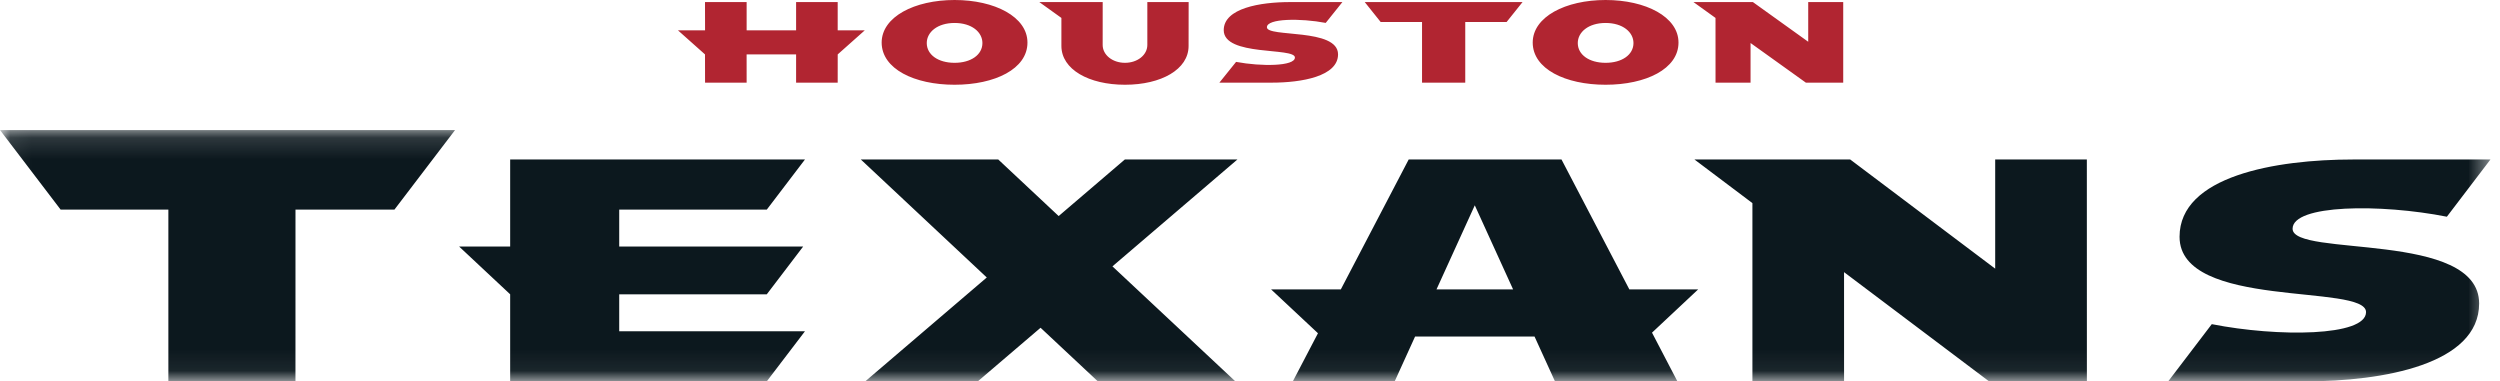 <?xml version="1.0" encoding="UTF-8"?>
<svg width="118px" height="18px" viewBox="0 0 118 18" version="1.1" xmlns="http://www.w3.org/2000/svg" xmlns:xlink="http://www.w3.org/1999/xlink">
    <title>tex ltyp 1 web</title>
    <defs>
        <polygon id="path-1" points="0.06 0.138 117.549 0.138 117.549 11.936 0.06 11.936"></polygon>
    </defs>
    <g id="Team-Histories" stroke="none" stroke-width="1" fill="none" fill-rule="evenodd">
        <g id="tex-ltyp-1-web">
            <g id="Group-3" transform="translate(0, 6)">
                <mask id="mask-2" fill="white">
                    <use xlink:href="#path-1"></use>
                </mask>
                <g id="Clip-2"></g>
                <path d="M67.803,7.659 L69.61,3.691 L71.418,7.659 L67.803,7.659 Z M80.154,7.659 L76.905,7.659 L73.703,1.528 L66.49,1.528 L63.287,7.659 L59.995,7.659 L62.208,9.729 L61.021,12 L65.829,12 L66.791,9.886 L72.431,9.886 L73.395,12 L79.174,12 L77.975,9.701 L80.154,7.659 Z M29.227,9.636 L29.227,7.891 L36.192,7.891 L37.908,5.638 L29.227,5.638 L29.227,3.894 L36.192,3.894 L37.994,1.528 L24.08,1.528 L24.08,5.638 L21.672,5.638 L24.08,7.891 L24.08,12 L36.192,12 L37.994,9.636 L29.227,9.636 Z M0,0.138 L2.862,3.894 L7.947,3.894 L7.947,12 L13.946,12 L13.947,3.894 L18.617,3.894 L21.479,0.138 L0,0.138 Z M108.21,4.797 C108.21,3.647 112.372,3.612 115.492,4.229 L117.549,1.528 L111.069,1.528 C107.396,1.528 102.874,2.315 102.875,5.176 C102.875,8.628 111.68,7.369 111.677,8.732 C111.677,9.882 107.517,9.916 104.396,9.3 L102.339,12 L108.82,12 C112.493,12 117.016,11.188 117.015,8.325 C117.016,4.874 108.211,6.158 108.21,4.797 Z M94.173,1.528 L94.173,6.681 L87.33,1.528 L79.979,1.528 L82.714,3.587 L82.714,12 L87.04,12 L87.039,6.845 L93.884,12 L98.501,12 L98.499,1.528 L94.173,1.528 Z M58.308,12 L51.818,12 L49.115,9.47 L46.153,12 L40.84,12 L46.576,7.097 L40.631,1.528 L47.118,1.528 L49.969,4.198 L53.092,1.528 L58.406,1.528 L52.507,6.572 L58.308,12 L58.308,12 Z" id="Fill-1" fill="#0C181E" mask="url(#mask-2)"></path>
            </g>
            <path d="M71.864,0.098 L71.112,1.038 L69.16,1.038 L69.16,3.901 L67.12,3.901 L67.12,1.038 L65.167,1.038 L64.416,0.098 L71.864,0.098 Z M40.817,1.432 L39.54,2.568 L39.539,3.901 L37.576,3.901 L37.576,2.568 L35.24,2.568 L35.241,3.901 L33.279,3.901 L33.276,2.568 L32,1.432 L33.279,1.432 L33.276,0.098 L35.241,0.098 L35.241,1.432 L37.576,1.432 L37.576,0.098 L39.539,0.098 L39.539,1.432 L40.817,1.432 Z M63.156,2.566 C63.156,3.606 61.43,3.901 60.029,3.901 L57.555,3.901 L58.343,2.921 C59.531,3.144 61.12,3.133 61.12,2.715 C61.12,2.22 57.76,2.678 57.76,1.424 C57.76,0.386 59.486,0.098 60.887,0.098 L63.361,0.098 L62.574,1.081 C61.385,0.854 59.796,0.868 59.798,1.286 C59.796,1.779 63.156,1.312 63.156,2.566 Z M56.104,0.098 L56.101,2.167 C56.104,3.277 54.807,4 53.1,4 C51.393,4 50.098,3.277 50.098,2.167 L50.098,0.846 L49.056,0.098 L52.047,0.098 L52.046,2.123 C52.046,2.593 52.509,2.965 53.1,2.965 C53.691,2.965 54.154,2.593 54.154,2.123 L54.154,0.098 L56.104,0.098 Z M45.057,1.084 C44.247,1.084 43.743,1.516 43.743,2.033 C43.744,2.585 44.283,2.965 45.056,2.965 C45.83,2.965 46.37,2.585 46.37,2.033 C46.371,1.516 45.868,1.084 45.057,1.084 Z M48.496,2.009 C48.498,3.254 46.956,4 45.056,4 C43.16,4 41.617,3.254 41.614,2.009 C41.617,0.792 43.168,0 45.056,0 C46.946,0 48.496,0.792 48.496,2.009 Z M75.784,1.084 C74.973,1.084 74.471,1.516 74.471,2.033 C74.471,2.585 75.011,2.965 75.784,2.965 C76.557,2.965 77.1,2.585 77.1,2.033 C77.1,1.516 76.596,1.084 75.784,1.084 Z M79.225,2.009 C79.226,3.254 77.683,4 75.784,4 C73.887,4 72.346,3.254 72.344,2.009 C72.346,0.792 73.895,0 75.784,0 C77.673,0 79.225,0.792 79.225,2.009 Z M85.348,0.098 L85.348,1.971 L82.737,0.098 L79.932,0.098 L80.972,0.846 L80.973,3.901 L82.626,3.901 L82.626,2.03 L85.237,3.901 L87,3.901 L87,0.098 L85.348,0.098 L85.348,0.098 Z" id="Fill-4" fill="#B12531"></path>
        </g>
    </g>
</svg>